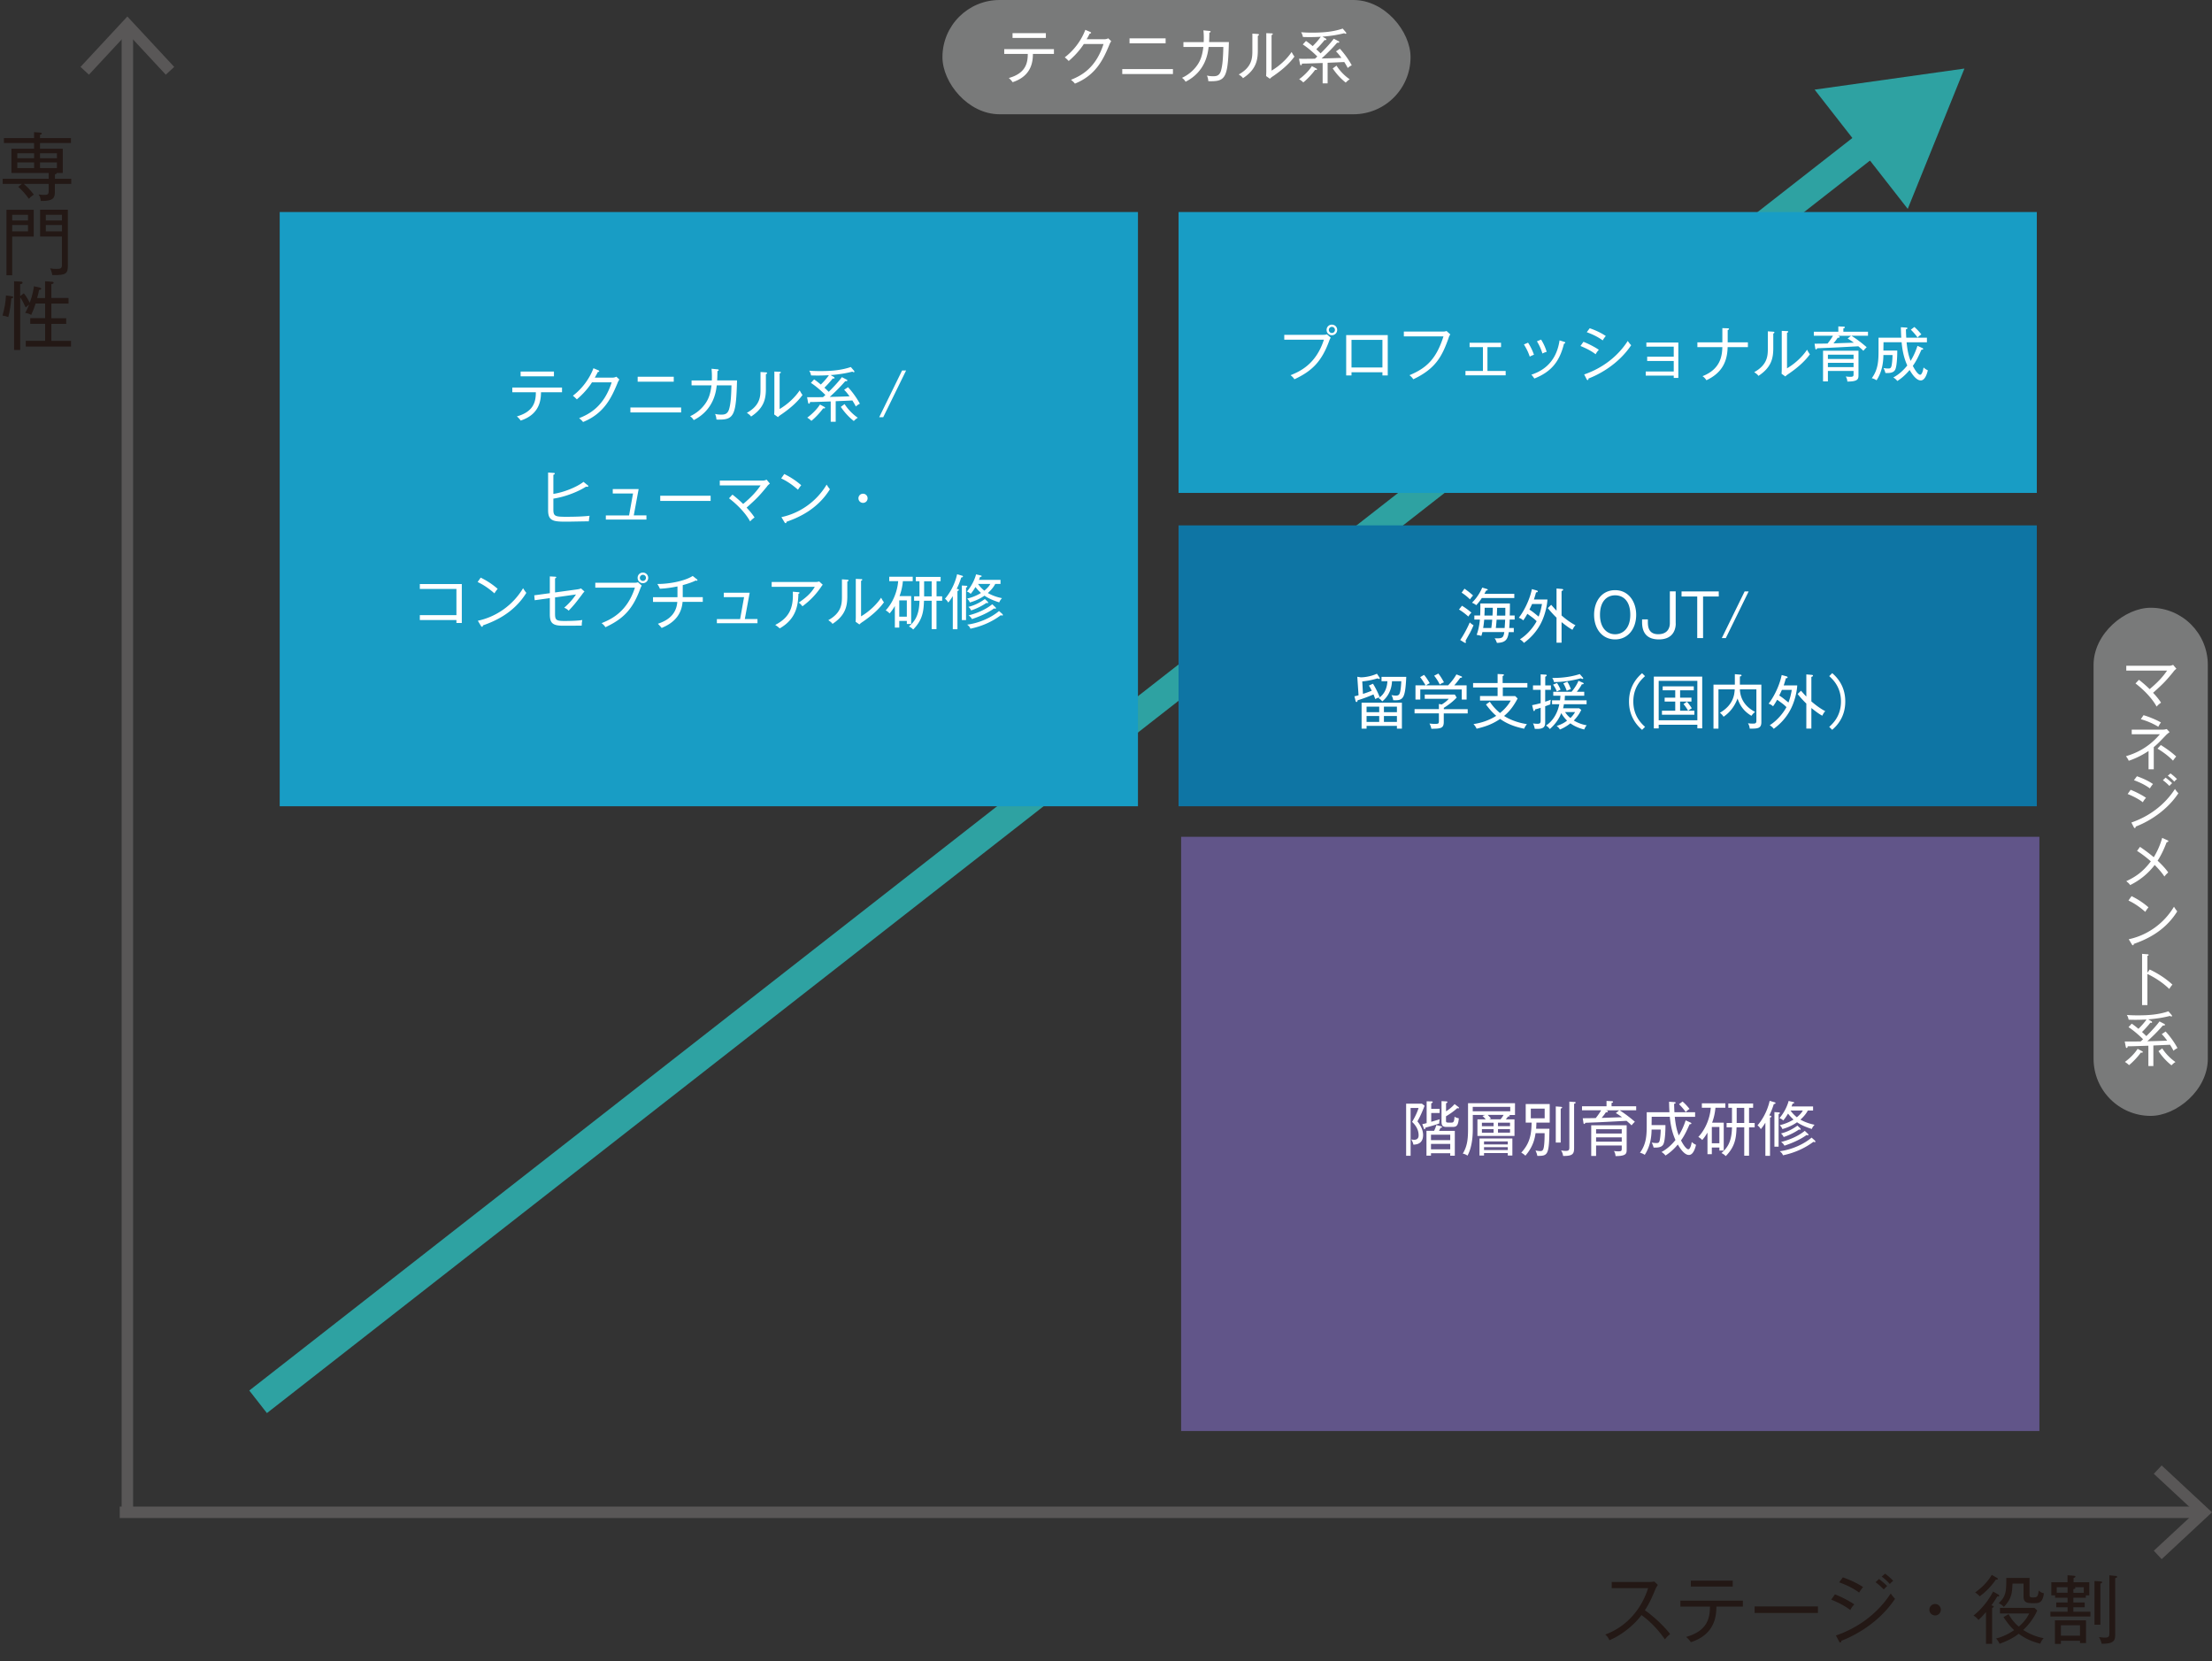 <svg xmlns="http://www.w3.org/2000/svg" viewBox="0 0 386.26 290.04"><rect x="0" y="0" width="386.26" height="290.04" fill="#333333" stroke="none"/><path fill="none" stroke="#2ea2a2" stroke-miterlimit="10" stroke-width="5" d="M45.07 244.75L328.05 23.68"/><path fill="#2ea2a2" d="M333.13 36.47l9.9-24.5-26.16 3.68 16.26 20.82z"/><rect x="164.57" width="81.74" height="19.95" rx="9.98" ry="9.98" fill="#797a7a"/><rect x="331.19" y="140.5" width="88.72" height="19.95" rx="9.98" ry="9.98" transform="rotate(90 375.555 150.475)" fill="#797a7a"/><path fill="none" stroke="#595757" stroke-miterlimit="10" stroke-width="2" d="M20.91 264.04h363.18"/><path fill="#595757" d="M377.47 272.22l-1.37-1.47 7.23-6.71-7.23-6.72 1.37-1.46 8.79 8.18-8.79 8.18z"/><path fill="none" stroke="#595757" stroke-miterlimit="10" stroke-width="2" d="M22.24 264.48V5.05"/><path fill="#595757" d="M30.42 11.68l-1.47 1.36-6.71-7.22-6.71 7.22-1.47-1.36 8.18-8.8 8.18 8.8z"/><path d="M290.72 286.22c-1.12-1.62-2.48-3.07-4.08-4.23-1.04 1.39-3.03 3.29-5.6 4.39-.22-.46-.38-.69-.73-1 1.2-.43 5.58-2.21 7.49-8.1h-6.36v-1.07h6.54c.21 0 .68-.03.88-.09l.64.6c-.27.36-.45.79-.48.86-.51 1.24-1.05 2.46-1.79 3.56 1.24.87 3.05 2.43 4.41 4.15-.46.4-.52.46-.91.92zm9-5.71c-.03 1.4-.1 4.8-4.46 6.21-.21-.31-.4-.55-.83-.92 3.68-1.03 4.16-3.24 4.16-5.29h-5.16v-1.04h10.91v1.04h-4.62zm-4.47-3.5v-1.04h7.32v1.04h-7.32zm11.14 4.61v-1.14h11.06v1.14h-11.06zm16.71-.52c-1.33-1.01-2.94-1.65-3.33-1.81l.65-.92c.91.34 2.48 1.12 3.38 1.75-.39.39-.62.82-.7.98zm-1.56 5.36c-.01.12-.04.31-.19.31-.1 0-.16-.08-.21-.18l-.55-1.04c3.91-1.34 7.32-3.87 9.57-7.34.35.49.38.55.75.94-3.21 4.8-8.15 6.86-9.37 7.32zm3.11-8.4c-1.24-.91-2.51-1.43-3.5-1.79l.65-.87c1.08.38 2.31.9 3.54 1.7-.25.26-.52.65-.69.96zm4.29-.55c-.14-.14-.74-.77-1.43-1.26l.6-.56c.33.25.96.75 1.43 1.22a8.3 8.3 0 00-.6.6zm1.07-.94c-.18-.2-.71-.79-1.42-1.3l.58-.51c.44.3 1.08.87 1.43 1.25-.23.14-.48.42-.6.56zm7.9 5.48c-.56 0-1-.44-1-1s.46-1 1-1 1 .44 1 1-.44 1-1 1zm11.05-3.64c.08.05.14.12.14.2 0 .13-.1.16-.35.13-.17.31-.36.65-1.01 1.55.26.08.4.12.4.22 0 .12-.08.14-.27.22v6.28h-1.08v-5.54c-.57.64-.87.98-1.31 1.37-.14-.18-.39-.49-.87-.77.66-.52 2.24-1.89 3.42-4.19l.94.53zm-.26-2.94c.07.04.16.12.16.2 0 .13-.08.13-.35.13-.68.99-1.6 2.03-2.81 2.91-.38-.4-.62-.56-.81-.66 1.3-.96 2.13-1.81 2.92-3.08l.88.51zm2.04 6.36c.55.95 1.07 1.57 1.78 2.17 1.12-.95 1.56-1.78 1.82-2.3h-5.1v-.98h6.02l.48.47c-.6 1.36-1.55 2.57-2.44 3.39.4.26 1.75 1.13 3.56 1.43-.38.44-.49.71-.58.97-1.6-.38-2.85-1.04-3.77-1.73-.47.36-1.53 1.12-3.35 1.74-.22-.51-.49-.79-.62-.92 1.55-.35 2.9-1.26 3.17-1.46-.51-.46-1.01-1.01-1.86-2.27l.9-.52zm2.6-5.34h-1.92c-.06 1.55-.1 2.61-1.51 4.07a2.57 2.57 0 00-.9-.65c1.25-1.17 1.34-1.94 1.33-4.41h4.06v3.03c0 .16 0 .38.57.38.77 0 .9-.13 1.03-1.22.13.12.42.4.91.49-.25 1.73-.86 1.73-1.82 1.73-1.09 0-1.74-.05-1.74-1.2v-2.22zm4.7 5.75v-.84h3v-.78h-1.98v-.83h1.98v-.83h-2.18v-.42h-.66v-2.29h2.83v-1.22l1.05.08c.22.01.33.07.33.17 0 .05-.03.09-.09.13-.05.03-.16.08-.23.1v.74h2.74v2.29h-.6v.42h-2.18v.83h1.98v.83h-1.98v.78h2.98v.84h-6.98zm5.17 4.63v-.4h-3.33v.55h-1.05v-4.11h5.43v3.96h-1.05zm-2.17-9.75h-1.89v.97h1.89v-.97zm2.17 6.64h-3.33v1.82h3.33v-1.82zm.65-6.64h-1.57c.05.03.12.06.12.14 0 .12-.17.16-.36.2v.64h1.82v-.97zm2.91-.65v7.2h-1.03v-7.63l1.03.07c.2.01.3.05.3.16s-.05.13-.3.21zm2.59-.92v9.63c0 .96-.1 1.34-.73 1.61-.4.18-1.31.21-1.64.2-.08-.35-.22-.78-.47-1.17.31.05.75.1 1.08.1.74 0 .74-.32.74-.9v-9.98l1.03.1c.13.01.33.04.33.17 0 .12-.08.14-.34.23z" fill="#231815"/><path d="M180.37 9.4c-.02 1.12-.08 3.82-3.55 4.95-.17-.25-.32-.43-.66-.73 2.93-.82 3.31-2.58 3.31-4.21h-4.11v-.83h8.68v.83h-3.67zm-3.56-2.78v-.83h5.82v.83h-5.82zm16.91 1.19c-.98 2.32-2.22 5.27-6.02 6.79-.12-.17-.24-.3-.68-.67 1.8-.72 4.33-2.04 5.68-6.25h-3.44c-.98 1.53-2.19 2.58-2.64 2.97-.19-.2-.46-.46-.69-.64 1.62-1.23 2.9-2.97 3.59-4.8l.87.37s.14.06.14.14c0 .11-.18.15-.25.15-.26.52-.38.73-.53.98h3.09c.32 0 .52-.08.68-.16l.52.49c-.2.32-.26.47-.33.63zm2.25 5.12v-.87h8.85v.87h-8.85zm1.27-5.37V6.7h6.3v.86h-6.3zm14.3 6.63c-.2 0-.32-.01-.54-.02-.04-.41-.09-.61-.24-.98.25.06.55.12 1.04.12s1.13 0 1.41-.97c.25-.86.36-1.99.41-4.14h-2.57c-.12 1.06-.51 4.29-4.02 6.07-.19-.3-.33-.46-.63-.68a6.642 6.642 0 002.66-2.21c.61-.87.9-1.79 1.07-3.18h-3.48v-.85h3.54c.04-.98 0-1.6-.05-2.05l1.04.1c.15.02.22.04.22.13 0 .05-.05.13-.22.18-.01.93-.03 1.32-.05 1.63h3.46c-.15 5.92-.5 6.84-3.05 6.84zm8.1-7.92v2.54c0 1.71-.3 3.34-2.59 4.84-.13-.19-.25-.32-.74-.65 2.28-1.27 2.38-2.8 2.38-4.1V5.87l.91.06c.1.01.24.02.24.13 0 .09-.1.16-.21.2zm2.69 7.01c-.37.26-.41.29-.58.47l-.66-.47c.01-.21.03-.52.03-.81V5.79l.92.04c.11 0 .21.01.21.11s-.09.13-.21.19v6.2c1.34-.79 2.64-1.96 3.5-3.25.25.44.32.59.5.79-.78 1.1-1.97 2.22-3.7 3.41zm13.03-1.37c-.09-.19-.25-.5-.62-1.08-1.26.06-1.43.07-2.91.13v3.59h-.87V11c-2.69.09-2.83.1-3.61.1-.02.15-.05.29-.19.29-.11 0-.13-.13-.16-.26l-.17-.87c.68.01 1.33.01 2.78-.01.12-.1.26-.23.42-.38-.34-.35-1.47-1.43-2.54-2.11l.56-.61c.2.13.53.36 1.17.9.34-.32 1-1.02 1.41-1.63-.63.04-1.28.06-1.92.06-.54 0-.81-.01-1.19-.02-.11-.51-.25-.71-.32-.83.38.03.96.07 1.92.07 1.81 0 3.63-.12 5.34-.71l.56.65s.07.1.07.16-.04.1-.12.1c-.04 0-.18-.06-.25-.1-1.01.26-2.24.48-3.79.6l.56.32c.07.04.12.1.12.18 0 .08-.08.11-.12.11-.05 0-.11-.01-.18-.03-.37.49-1.09 1.27-1.46 1.62.4.37.6.57.75.72.63-.6 1.84-1.9 2.3-2.56l.83.43c.08.04.13.09.13.15 0 .15-.25.12-.37.12-.5.57-1.24 1.41-2.71 2.75 1.41-.03 1.49-.03 3.46-.1-.39-.54-.68-.88-.95-1.14l.68-.46c.75.81 1.52 1.87 2.07 2.89-.39.2-.57.35-.7.48zm-5.53.31c-.05 0-.13-.01-.19-.02-.46.67-1.42 1.69-2.06 2.19-.17-.18-.45-.4-.72-.56.77-.56 1.68-1.43 2.22-2.29l.75.4c.05.03.15.08.15.17 0 .05-.05.1-.15.1zm5.16 2.2c-.88-.71-1.59-1.47-2.27-2.47l.66-.49a8.59 8.59 0 002.31 2.39c-.31.18-.42.3-.7.57z" fill="#fff"/><path d="M9.58 32.1v1.35c0 .99-.12 1.69-2.46 1.64-.04-.53-.17-.83-.38-1.14.34.04.6.08.94.08.77 0 .82-.18.82-.74v-1.18H4.16c.91.77 1.48 1.52 1.74 1.87-.47.31-.64.48-.86.73-.55-.79-1.2-1.51-1.85-2.09l.62-.51H.47v-.9H8.5V30.2H2v-4.23h3.95v-1H.68v-.86h5.27v-1.04l1.04.08c.16.01.31.04.31.17 0 .1-.13.17-.31.22v.57h5.4v.86h-5.4v1h3.97v4.23H9.91c0 .18-.19.22-.32.23v.78h2.85v.9H9.59zm-3.63-5.34H3.02v.87h2.94v-.87zm0 1.6H3.02v.99h2.94v-.99zm3.99-1.6H6.99v.87h2.95v-.87zm0 1.6H6.99v.99h2.95v-.99zm-4.05 8.27v4.67H2.13v6.76h-1V36.63h4.76zm-1 1.86v-.99H2.13v.99h2.76zm-2.76.79v1.12h2.76v-1.12H2.13zm9.72-2.65v9.79c0 1.31-.3 1.68-2.72 1.6-.03-.18-.12-.7-.38-1.17.4.09.75.1 1.05.1.71 0 1.01-.06 1.01-.6v-5.06H7v-4.67h4.84zm-1.03 1.86v-.99H8v.99h2.82zM8 39.28v1.12h2.82v-1.12H8zM1.98 52.1c-.05.83-.3 2.46-.53 3.26-.31-.13-.55-.18-1.01-.26.36-1.29.55-2.35.6-3.52l.96.14c.16.03.31.05.31.18 0 .14-.23.18-.33.2zm2.52 8.39v-.99h3.38v-2.96h-2.6v-.99h2.6V53H6.22c-.27.83-.39 1.14-.77 1.98-.34-.2-.69-.31-1.05-.35.34-.58.65-1.38.69-1.46l-.6.51c-.51-1.09-.72-1.43-.96-1.78v9.2H2.46V49.11l1.17.05c.13 0 .31.03.31.21s-.27.23-.42.25v2.08l.64-.49c.43.49.91 1.38 1.04 1.64.52-1.38.69-2.6.73-2.87l1.01.23c.14.04.26.09.26.21s-.12.17-.38.2c-.1.58-.17.82-.34 1.42h1.39v-2.93l1.25.08c.14.01.25.09.25.18 0 .19-.33.23-.4.23v2.43h3v.98h-3v2.55h2.59v.99H8.97v2.96h3.43v.99H4.5z" fill="#231815"/><path fill="#189dc5" d="M48.84 37.02h149.87v103.75H48.84zm156.96 0h149.87v49.04H205.8z"/><path fill="#0e75a4" d="M205.8 91.73h149.87v49.04H205.8z"/><path d="M94.47 68.48c-.02 1.12-.08 3.82-3.55 4.95-.17-.25-.32-.43-.66-.73 2.93-.82 3.31-2.58 3.31-4.21h-4.11v-.83h8.68v.83h-3.67zm-3.56-2.78v-.83h5.82v.83h-5.82zm16.92 1.19c-.98 2.32-2.22 5.27-6.02 6.79-.12-.17-.24-.3-.68-.67 1.8-.72 4.33-2.04 5.68-6.25h-3.44c-.98 1.53-2.19 2.58-2.64 2.97-.19-.2-.46-.46-.69-.64 1.62-1.23 2.9-2.97 3.59-4.8l.87.37s.14.06.14.14c0 .11-.18.15-.25.15-.26.52-.38.73-.53.98h3.09c.32 0 .52-.08.68-.16l.52.49c-.2.32-.26.47-.33.63zm2.25 5.12v-.87h8.86v.87h-8.86zm1.27-5.37v-.86h6.3v.86h-6.3zm14.3 6.63c-.2 0-.32-.01-.54-.02-.04-.41-.09-.61-.24-.98.25.06.55.12 1.04.12s1.13 0 1.41-.97c.25-.86.36-1.99.41-4.14h-2.57c-.12 1.06-.51 4.29-4.02 6.07-.19-.3-.33-.46-.63-.68a6.642 6.642 0 002.66-2.21c.61-.87.9-1.79 1.07-3.18h-3.48v-.85h3.54c.04-.98-.01-1.6-.05-2.05l1.03.1c.15.02.22.04.22.13 0 .05-.05.13-.22.18-.01.93-.03 1.32-.05 1.63h3.47c-.15 5.92-.5 6.84-3.05 6.84zm8.09-7.92v2.54c0 1.71-.3 3.34-2.59 4.84-.13-.19-.25-.32-.73-.65 2.28-1.27 2.38-2.8 2.38-4.1v-3.03l.91.06c.1.01.24.02.24.13 0 .09-.1.16-.21.2zm2.69 7.01c-.37.26-.41.29-.58.47l-.66-.47c.01-.21.03-.52.03-.81v-6.68l.92.04c.11 0 .21.01.21.11s-.09.13-.21.19v6.2c1.34-.79 2.64-1.96 3.5-3.25.25.44.32.59.5.79-.78 1.1-1.97 2.22-3.7 3.41zM149.46 71c-.09-.19-.25-.5-.62-1.08-1.26.06-1.43.07-2.91.13v3.59h-.87v-3.55c-2.69.09-2.83.1-3.61.1-.02.15-.05.29-.19.29-.11 0-.13-.13-.16-.26l-.17-.87c.68.01 1.33.01 2.78-.01.12-.1.26-.23.42-.38-.34-.35-1.47-1.43-2.53-2.11l.56-.61c.2.13.53.36 1.17.9.34-.32 1-1.02 1.41-1.63-.63.04-1.28.06-1.92.06-.54 0-.81-.01-1.19-.02-.11-.51-.25-.71-.32-.83.38.03.96.07 1.92.07 1.81 0 3.63-.12 5.34-.71l.56.65s.07.1.07.16-.04.1-.12.1c-.04 0-.18-.06-.25-.1-1.01.26-2.23.48-3.79.6l.56.32c.07.04.12.1.12.18 0 .08-.08.11-.12.11-.05 0-.11-.01-.18-.03-.37.49-1.09 1.27-1.46 1.62.4.37.6.57.75.72.63-.6 1.84-1.9 2.3-2.56l.83.43c.08.04.13.09.13.15 0 .15-.25.12-.37.12-.5.57-1.24 1.41-2.71 2.75 1.41-.03 1.49-.03 3.46-.1-.39-.54-.68-.88-.95-1.14l.68-.46c.75.81 1.52 1.87 2.07 2.89-.39.2-.57.35-.7.48zm-5.53.31c-.05 0-.13-.01-.19-.02-.46.67-1.42 1.69-2.06 2.19-.17-.18-.44-.4-.72-.56.77-.56 1.68-1.43 2.22-2.29l.75.4c.05.03.15.08.15.17 0 .05-.05.1-.15.1zm5.16 2.2c-.88-.71-1.59-1.47-2.27-2.47l.66-.49a8.59 8.59 0 002.31 2.39c-.31.18-.42.3-.7.57zm9.13-8.82l-3.99 8.15h-.7l3.99-8.15h.7zm-55.4 26.33c-.61 0-3.29.06-3.83.06-2.27 0-3.28-.05-3.28-1.98v-6.6l.97.07c.09.01.2.01.2.12 0 .1-.12.16-.25.21v3.33c1.85-.26 4.2-1.25 5.26-2.1l.77.62c.05.04.08.08.08.12 0 .12-.18.12-.25.12-.05 0-.09-.01-.17-.02-1.01.68-3.34 1.74-5.69 2.09v1.85c0 1.19.23 1.32 2.23 1.32 1.22 0 2.89-.03 4.09-.18-.05.28-.07.46-.13.94zm2.97-.3v-.73h4.06l.69-3.83H107v-.77h4.52l-.85 4.59h2.21v.73h-7.1zm9.5-3.26v-.91h8.8v.91h-8.8zm18.66-2.54c-1.26 1.54-1.74 2.07-3.58 3.71.51.54.99 1.1 1.39 1.72-.5.36-.63.53-.77.69-1.18-2.14-3.37-3.8-3.69-4.04l.6-.64c.65.49 1.44 1.2 1.87 1.63 1.49-1.25 2.34-2.2 3.05-3.24h-7.13v-.84h7.55c.2 0 .44-.08.63-.16l.57.68c-.31.25-.4.36-.5.48zm5.4.59c-1.45-1.28-2.52-1.78-2.94-1.98l.54-.77c.78.39 1.83.97 2.96 1.96-.3.36-.48.64-.56.79zm-2.02 5.59c-.01.18-.03.24-.15.24-.07 0-.13-.07-.17-.12l-.56-.93c3.3-.71 6.16-2.77 7.9-5.68.21.34.35.55.57.81-2.32 3.75-5.92 5.09-7.6 5.69zm13.37-3.3c-.44 0-.8-.35-.8-.8s.36-.8.8-.8.8.35.8.8-.35.8-.8.8zm-77.39 20.46v-.86h6.39v-4.57h-6.39v-.86h7.33v6.8h-.94v-.51h-6.39zm13.03-4.66c-1.45-1.28-2.52-1.78-2.94-1.98l.54-.77c.78.39 1.83.97 2.96 1.96-.3.36-.48.64-.56.79zm-2.02 5.59c-.01.18-.03.24-.15.24-.07 0-.13-.07-.17-.12l-.56-.93c3.3-.71 6.16-2.77 7.9-5.68.21.34.35.55.57.81-2.32 3.75-5.92 5.09-7.6 5.69zm17.3-5.37c-1.11 1.46-1.33 1.76-2.32 2.8-.15-.14-.3-.3-.78-.52.77-.65 1.5-1.46 2.06-2.31l-3.66.52v2.72c0 1.19.11 1.39 1.67 1.39.81 0 2.32-.03 3.09-.17-.07.37-.09.54-.1.98-.77.01-1.99.02-3.26.02-1.93 0-2.31-.55-2.31-2.05v-2.77l-2.64.37-.08-.86 2.72-.37v-2.93l.91.05c.11.01.21.01.21.11s-.13.16-.21.18v2.46l3.78-.52c.47-.06.63-.13.75-.19l.61.55c-.2.21-.23.24-.43.52zm10.16-.97c-1.32 3.57-2.97 5.22-6.06 6.66-.23-.38-.58-.64-.67-.71 1.48-.61 4.41-1.81 5.82-6.2h-6.92v-.85h6.74c.43 0 .56-.04.71-.09l.66.58c-.16.28-.18.33-.28.61zm.48-1.03c-.51 0-.92-.41-.92-.93s.41-.92.92-.92.93.4.93.92-.41.93-.93.93zm0-1.46c-.27 0-.53.23-.53.53s.25.54.53.54c.3 0 .54-.24.54-.54s-.24-.53-.54-.53zm6.93 4.73c-.24 2.96-2.46 4.04-3.65 4.55-.16-.21-.44-.51-.66-.73 1.03-.37 3.19-1.16 3.39-3.82h-4.24v-.82h4.27v-1.88c-1.57.32-2.64.38-3.07.4-.09-.22-.26-.56-.45-.83 2.23.01 4.89-.56 6.18-1.4l.77.61s.06.06.06.11c0 .07-.05.12-.13.12-.06 0-.11-.02-.17-.05-.47.24-1.13.5-2.27.81v2.1h3.5v.82h-3.53zm5.99 3.73v-.73h4.06l.69-3.83h-3.54v-.77h4.52l-.85 4.59h2.21v.73h-7.1zm18.14-6.26c-1.17 1.71-2.4 2.7-3.2 3.3-.12-.17-.34-.43-.64-.65 1.73-1.17 2.33-1.97 2.8-2.75h-7.53v-.85h7.73c.18 0 .4-.03.57-.09l.62.57c-.13.16-.16.19-.35.48zm-3.9 1.13c-.06 1.62-.19 4.28-3.26 6.02-.34-.29-.4-.34-.79-.6 2.33-1.21 3.22-2.81 3.07-5.8l.97.08c.1.01.21.05.21.11 0 .1-.11.14-.21.19zm8.54-2.14v2.54c0 1.71-.3 3.34-2.59 4.84-.13-.19-.25-.32-.73-.65 2.28-1.27 2.38-2.8 2.38-4.1v-3.03l.91.06c.1.01.24.02.24.13 0 .09-.1.16-.21.2zm2.69 7.01c-.37.26-.41.29-.58.47l-.66-.47c.01-.21.03-.52.03-.81v-6.68l.92.04c.11 0 .21.01.21.11s-.09.13-.21.19v6.2c1.34-.79 2.64-1.96 3.5-3.25.25.44.32.59.5.79-.78 1.1-1.97 2.22-3.7 3.41zm7.01-7.08a9.87 9.87 0 01-.58 2.59h2.03v4.88h-.76v-.54h-1.32v1.16h-.77v-3.76c-.22.36-.54.88-.92 1.29-.23-.24-.43-.4-.68-.53 1.28-1.36 2.04-3.33 2.18-5.1h-1.56v-.77h4.1v.77h-1.72zm.69 3.35h-1.32v2.84h1.32v-2.84zm5.18.06v4.95h-.84v-4.95h-1.34c-.07 1.62-.15 3.28-1.89 5.02-.26-.26-.42-.38-.74-.53 1-.88 1.79-1.9 1.84-4.49h-.94v-.77h.94v-2.64h-.64v-.75h4.33v.75h-.71v2.64h.98v.77h-.98zm-.84-3.4h-1.32v2.64h1.32v-2.64zm5.17-.69c-.21.67-.43 1.28-.8 2.01l.2.04c.06.01.17.05.17.16 0 .07-.02.09-.24.19v6.66h-.81v-5.78c-.4.65-.65.95-.8 1.13-.07-.14-.2-.38-.57-.67.63-.71 1.66-2.21 2.12-4.28l.82.24c.18.05.2.09.2.16 0 .12-.15.14-.29.17zm.83 1.79v5.68h-.73v-6.04l.7.04c.14.01.25.02.25.13s-.16.17-.22.19zm5.81 2.59c-1.06-.34-1.87-.69-2.59-1.18-1.06.75-2.17 1.08-2.56 1.19-.11-.28-.2-.4-.46-.68.35-.08 1.33-.32 2.41-.98-.3-.27-.65-.62-.96-1.04-.41.69-.69 1.02-.84 1.2-.19-.19-.34-.29-.66-.41.96-1.1 1.46-2.4 1.6-3l.81.19c.1.02.17.06.17.12 0 .12-.18.14-.29.15-.06.19-.09.28-.18.5h3.76v.71h-.92c-.13.27-.48.87-1.29 1.59.39.23 1.26.66 2.47.9-.09.09-.39.43-.48.74zm.49 2.29c-.09 0-.17-.03-.22-.06-1.31.99-3.1 1.9-5.32 2.36-.1-.29-.22-.44-.56-.71 2.13-.27 4.28-1.27 5.56-2.38l.55.49c.06.05.12.14.12.21s-.05.1-.13.1zm-2.56-2.16c-.07 0-.11-.03-.17-.05-.3.21-1.31.87-2.68 1.32-.16-.31-.28-.46-.48-.62 1.46-.36 2.44-1.06 2.88-1.37l.49.46s.08.1.08.17-.05.09-.12.09zm1.35.97s-.17-.04-.2-.05c-1.26.93-2.97 1.56-3.85 1.86-.22-.33-.26-.39-.59-.65 1.17-.28 2.87-.91 4.13-1.94l.54.51c.08.07.1.12.1.18 0 .07-.05.1-.13.1zm-3-4.33c.28.42.73.88 1.11 1.18.68-.58.9-.91 1.04-1.18h-2.15z" fill="#fff"/><path fill="#615589" d="M206.25 146.1h149.87v103.75H206.25z"/><path d="M247.51 195.78c.39.48.99 1.37.99 2.39 0 .87-.36 1.66-1.7 1.68-.05-.39-.29-.78-.37-.91.13.02.32.06.51.06.78 0 .78-.6.78-.8 0-.9-.47-1.71-1.14-2.32.53-.88.95-1.8 1.13-2.43h-1.39v8.34h-.78v-9.09h2.76l.46.36c-.23.61-.71 1.81-1.25 2.72zm3.79.38c-.78.28-1.35.44-2.41.73 0 .1 0 .26-.14.26-.07 0-.1-.08-.11-.11l-.28-.77c.22-.04.35-.07.76-.18v-3.81l.84.02c.07 0 .22 0 .22.11 0 .12-.17.19-.26.23v.96h1.47v.72h-1.47v1.54c.76-.22 1.08-.32 1.49-.44-.08.24-.09.56-.09.72zm1.94 5.61v-.42h-3.36v.42h-.79v-4.33h1.33c.27-.56.33-.8.39-1.01l.72.18c.17.04.28.09.28.19 0 .07-.05.09-.27.12-.1.21-.17.35-.26.53h2.76v4.33h-.82zm0-3.65h-3.36v.94h3.36v-.94zm0 1.6h-3.36v.95h3.36v-.95zm1.42-6.21c-.06 0-.13-.02-.2-.03-.6.57-1.57 1.2-1.96 1.42v.68c0 .35.01.42.5.42h.41c.31 0 .53 0 .58-1.03.18.11.35.21.75.28-.12 1.51-.54 1.51-1.25 1.51h-.89c-.73 0-.88-.29-.88-.97v-3.54l.85.05c.1.01.18.04.18.11 0 .1-.09.16-.24.22v1.4c.16-.09.92-.59 1.49-1.26l.64.48c.06.04.13.1.13.18s-.05.09-.11.09zm8.78 1.16c.16.04.2.09.2.15 0 .11-.24.12-.32.12-.08.13-.13.21-.37.5h1.51v2.89h-6.47v-2.89h1.45c-.21-.24-.28-.33-.57-.6l.5-.18h-2.19v2.39c0 .68 0 3.07-.93 4.72-.23-.17-.44-.27-.82-.36.89-1.42.92-2.91.92-4.52v-4.28h8.2v2.06h-1.11zm.28-1.42h-6.55v.78h6.55v-.78zm-.43 8.5v-.43h-4.15v.43h-.79v-2.98h5.74v2.98h-.81zm-2.48-5.73h-2.04v.61h2.04v-.61zm0 1.13h-2.04v.61h2.04v-.61zm2.48 2.14h-4.15v.52h4.15v-.52zm0 1h-4.15v.5h4.15v-.5zm-3.5-5.63c.14.14.33.34.57.64l-.34.13h2.01c.09-.11.32-.4.53-.78h-2.76zm3.89 1.35h-2.1v.61h2.1v-.61zm0 1.13h-2.1v.61h2.1v-.61zm6.88-.07c-.04 4.61-.28 4.76-2.11 4.74-.03-.15-.08-.43-.32-.94.27.06.59.1.86.1.37 0 .5-.2.59-.67.13-.72.14-1.86.14-2.45h-1.58c-.13.85-.38 2.32-1.78 3.93-.22-.24-.5-.41-.72-.53 1.49-1.63 1.77-3.11 1.81-5.25h-1.03v-3.24h4.19V196h-2.32c-.01.53-.04.84-.05 1.07h2.33zm-3.25-3.51v1.69h2.42v-1.69h-2.42zm5.22-.32c.12.01.25.03.25.13 0 .09-.12.15-.25.19v5.92h-.86v-6.3l.86.06zm2.35-.85c.1.01.27.02.27.13 0 .08-.12.14-.28.2v7.7c0 .99-.18 1.44-1.92 1.4-.03-.19-.07-.51-.36-.97.26.05.5.09.82.09.63 0 .63-.24.63-.75v-7.85l.85.06zm7.95 1.47c.77.48 1.69 1.16 2.65 1.99-.27.27-.33.33-.58.63-.22-.23-.53-.5-.87-.79-3.75.2-4.16.22-5.02.26-.35.01-1.88.07-2.19.09-.05.17-.12.2-.18.2-.1 0-.13-.14-.14-.21l-.12-.79c1.46-.01 1.61-.02 2.27-.03.24-.29.69-.9.94-1.36h-3.34v-.7h4.28v-.93l.9.04c.09 0 .24.02.24.13 0 .12-.12.14-.26.18v.58h4.3v.7h-2.88zm-.72 7.99c-.04-.37-.09-.55-.28-.89.27.04.52.06.77.06.59 0 .59-.11.59-.59V200h-4.48v1.82h-.85v-5.35h6.19v4.16c0 .75 0 1.21-1.93 1.22zm1.08-4.69h-4.48v.75h4.48v-.75zm0 1.42h-4.48v.75h4.48v-.75zm-1.04-4.24l.59-.48h-2.31l.16.04c.06.02.17.05.17.16 0 .14-.12.14-.35.15-.26.41-.61.83-.73.97.63-.02 2.05-.07 3.56-.12-.33-.24-.72-.52-1.08-.72zm12.76 7.31c-.84 0-1.64-1.33-1.93-1.82-.89 1.06-1.62 1.58-2.15 1.92-.08-.1-.3-.39-.7-.61.79-.43 1.62-1.07 2.44-2.1-.76-1.66-.92-3.34-.99-4.06h-3.16c0 .17-.02 1.32-.02 1.46h2.42c.01.58-.03 2.59-.34 3.29-.28.63-1.04.65-1.73.63-.05-.26-.21-.65-.33-.87.27.05.54.08.8.08.32 0 .47-.03.58-.39.09-.29.19-1.28.19-1.96h-1.59c-.01.93-.12 2.79-1.2 4.41-.13-.09-.37-.25-.83-.37 1.18-1.6 1.18-3.23 1.18-5.14v-1.93h3.97c-.05-.78-.06-1.41-.07-1.83l.9.06c.07 0 .25.01.25.12s-.15.16-.27.19c.01.31.02.74.06 1.46H296v.8h-3.55c.16 1.54.34 2.29.7 3.25.34-.55.79-1.37 1.2-2.63l.84.38c.07.03.16.08.16.17 0 .09-.13.13-.31.13-.57 1.3-.93 2.02-1.5 2.82.67 1.31 1.12 1.55 1.27 1.55.34 0 .54-.83.6-1.27.26.22.45.36.75.49-.09.38-.43 1.77-1.23 1.77zm-.54-7.48c-.35-.52-.89-1.1-1.18-1.38l.62-.47c.39.34.86.83 1.22 1.3-.17.09-.43.29-.66.54zm5.18-.75a9.87 9.87 0 01-.58 2.59H301v4.88h-.76v-.54h-1.32v1.16h-.76v-3.76c-.22.36-.54.88-.92 1.29-.23-.24-.43-.4-.68-.53 1.28-1.36 2.04-3.33 2.18-5.1h-1.56v-.77h4.1v.77h-1.72zm.69 3.35h-1.32v2.84h1.32v-2.84zm5.18.06v4.95h-.84v-4.95h-1.34c-.07 1.62-.15 3.28-1.89 5.02-.26-.26-.42-.38-.75-.53 1-.88 1.79-1.9 1.84-4.49h-.94v-.77h.94v-2.64h-.64v-.75h4.33v.75h-.71v2.64h.98v.77h-.98zm-.84-3.4h-1.32v2.64h1.32v-2.64zm5.17-.69c-.21.67-.43 1.28-.8 2.01l.2.04c.06.01.17.05.17.16 0 .07-.02.09-.24.19v6.66h-.81v-5.78c-.4.65-.65.95-.8 1.13-.07-.14-.2-.38-.57-.67.63-.71 1.66-2.21 2.12-4.28l.82.24c.18.05.2.09.2.16 0 .12-.14.14-.29.17zm.83 1.79v5.68h-.73v-6.04l.7.04c.14.01.25.02.25.13s-.16.17-.22.19zm5.81 2.59c-1.06-.34-1.87-.69-2.59-1.18-1.06.75-2.17 1.08-2.56 1.19-.11-.28-.2-.4-.46-.68.35-.08 1.33-.32 2.41-.98-.3-.27-.65-.62-.96-1.04-.41.69-.69 1.02-.84 1.2-.19-.19-.34-.29-.66-.41.96-1.1 1.46-2.4 1.6-3l.81.19c.1.02.17.06.17.12 0 .12-.18.14-.29.15-.06.19-.09.28-.18.5h3.76v.71h-.92c-.13.27-.48.87-1.29 1.59.39.23 1.26.66 2.47.9-.09.09-.39.43-.48.74zm.49 2.29c-.09 0-.17-.03-.22-.06-1.31.99-3.1 1.9-5.32 2.36-.1-.29-.22-.44-.56-.71 2.13-.27 4.28-1.27 5.56-2.38l.55.49c.06.05.12.14.12.21s-.05.1-.13.1zm-2.56-2.16c-.07 0-.11-.03-.17-.05-.3.21-1.31.87-2.68 1.32-.16-.31-.28-.46-.48-.62 1.46-.36 2.44-1.06 2.88-1.37l.49.46s.08.1.08.17-.05.09-.12.09zm1.34.97s-.17-.04-.2-.05c-1.26.93-2.97 1.56-3.85 1.86-.22-.33-.26-.39-.59-.65 1.17-.28 2.87-.91 4.13-1.94l.54.51c.08.07.1.12.1.18 0 .07-.05.1-.13.1zm-3-4.33c.28.42.73.88 1.11 1.18.68-.58.9-.91 1.04-1.18h-2.15zM232.09 59.56c-1.32 3.57-2.97 5.22-6.06 6.66-.23-.38-.58-.64-.67-.71 1.48-.61 4.41-1.81 5.82-6.2h-6.92v-.85H231c.43 0 .56-.04.71-.09l.66.58c-.15.28-.18.33-.28.61zm.48-1.03c-.51 0-.92-.41-.92-.93s.41-.92.92-.92.93.4.93.92-.41.93-.93.93zm0-1.46c-.27 0-.53.23-.53.53s.25.54.53.54c.3 0 .54-.24.54-.54s-.24-.53-.54-.53zM236 65v.55h-.93v-7.04h7.26v7.04h-.93V65H236zm5.4-.84v-4.82H236v4.82h5.4zm11.57-5.18c-1.14 3.17-2.2 5.36-6.18 7.24-.21-.33-.48-.57-.67-.71 3.07-1.28 4.7-2.91 5.94-6.78h-6.92v-.84h6.73c.45 0 .56-.04.72-.1l.66.59c-.16.27-.2.34-.29.6zm2.93 6.55v-.76h3.05v-4.16h-2.33v-.77h5.49v.77h-2.37v4.16h3.18v.76h-7.02zm11.23-3.26c-.32-.91-.55-1.34-1.02-2.13l.72-.31a9.4 9.4 0 011.03 2.11c-.27.09-.49.19-.73.33zm5.98-2.28c-.77 3.11-2.19 4.92-5.18 6.1-.19-.28-.28-.4-.52-.67 1.26-.43 4.28-1.59 4.92-5.99l.8.25c.13.04.19.08.19.16 0 .1-.09.13-.21.16zm-3.77 1.74a9.03 9.03 0 00-.96-2.14l.73-.3c.43.7.73 1.34.97 2.14-.08.02-.45.12-.75.3zm9.29.12c-1.05-.81-2.34-1.31-2.65-1.44l.52-.73c.72.27 1.98.89 2.69 1.4-.31.31-.5.65-.56.78zm-1.24 4.26c-.01.1-.03.25-.17.25-.07 0-.12-.08-.17-.17l-.42-.81c3.11-1.07 5.83-3.08 7.61-5.85.2.28.37.52.6.74-2.56 3.82-6.49 5.46-7.46 5.82zm2.47-6.68c-.98-.72-2-1.14-2.78-1.43l.52-.69c.86.3 1.84.71 2.81 1.36-.2.21-.41.52-.55.77zm12.41 6.54v-.39h-4.89v-.72h4.89v-1.83h-4.64v-.75h4.64v-1.75h-4.78v-.73h5.58v6.18h-.8zm9.41-5.36c-.06 3.04-1.44 4.7-3.7 5.78-.18-.27-.4-.53-.69-.71 3.31-1.28 3.41-3.8 3.47-5.07h-4.36v-.84h4.36v-2.48l.93.03c.1 0 .23.01.23.12s-.16.17-.23.2v2.13h3.53v.84h-3.53zm7.97-2.36v2.54c0 1.71-.3 3.34-2.59 4.84-.13-.19-.25-.32-.74-.65 2.28-1.27 2.38-2.8 2.38-4.1v-3.03l.91.06c.1.01.24.02.24.13 0 .09-.1.16-.21.2zm2.69 7.01c-.37.26-.41.29-.58.47l-.66-.47c.01-.21.03-.52.03-.81v-6.68l.92.04c.11 0 .21.01.21.11s-.09.13-.21.19v6.2c1.34-.79 2.64-1.96 3.5-3.25.25.44.32.59.5.79-.78 1.1-1.97 2.22-3.7 3.41zm10.97-6.63c.77.48 1.69 1.16 2.65 1.99-.27.27-.33.33-.58.63-.22-.23-.53-.5-.87-.79-3.75.2-4.16.22-5.02.26-.35.01-1.88.07-2.19.09-.05.17-.12.2-.18.2-.1 0-.13-.14-.14-.21l-.12-.79c1.46-.01 1.61-.02 2.27-.03.24-.29.69-.9.94-1.36h-3.34v-.7h4.28v-.93l.9.04c.09 0 .24.02.24.13 0 .12-.12.14-.26.18v.58h4.3v.7h-2.88zm-.72 7.99c-.04-.37-.09-.55-.28-.89.27.04.52.06.77.06.59 0 .59-.11.59-.59v-.43h-4.48v1.82h-.85v-5.35h6.19v4.16c0 .75 0 1.21-1.93 1.22zm1.08-4.69h-4.48v.75h4.48v-.75zm0 1.42h-4.48v.75h4.48v-.75zm-1.04-4.24l.59-.48h-2.31l.16.04c.06.02.17.05.17.16 0 .14-.12.14-.35.15-.26.41-.61.83-.73.97.63-.02 2.05-.07 3.56-.12-.33-.24-.72-.52-1.08-.72zm12.76 7.31c-.84 0-1.64-1.33-1.93-1.82-.89 1.06-1.62 1.58-2.15 1.92-.08-.1-.3-.39-.7-.61.79-.43 1.62-1.07 2.44-2.1-.76-1.66-.92-3.34-.99-4.06h-3.16c0 .17-.02 1.32-.02 1.46h2.42c.01.58-.03 2.59-.34 3.29-.28.63-1.04.65-1.73.63-.05-.26-.21-.65-.33-.87.27.05.54.08.8.08.32 0 .47-.03.58-.39.09-.29.19-1.28.19-1.96h-1.59c-.01.93-.12 2.79-1.2 4.41-.13-.09-.37-.25-.83-.37 1.18-1.6 1.18-3.23 1.18-5.14v-1.93H332c-.05-.78-.06-1.41-.07-1.83l.9.06c.07 0 .25.01.25.12s-.15.16-.27.19c.01.31.02.74.06 1.46h3.61v.8h-3.55c.16 1.54.34 2.29.7 3.25.34-.55.79-1.37 1.2-2.63l.84.38c.07.03.16.08.16.17 0 .09-.13.13-.31.13-.57 1.3-.93 2.02-1.5 2.82.67 1.31 1.12 1.55 1.27 1.55.34 0 .54-.83.6-1.27.26.22.45.36.75.49-.09.38-.43 1.77-1.23 1.77zm-.54-7.48c-.35-.52-.89-1.1-1.18-1.38l.62-.47c.39.34.86.83 1.22 1.3-.17.09-.43.29-.66.54zm-78.45 48.7c-.69-.6-1.13-.92-1.63-1.22l.52-.66c.5.3 1.09.71 1.65 1.21-.2.19-.33.35-.53.67zm.22 2.96c-.11.22-.64 1.13-.72 1.32.05.07.09.16.09.2 0 .07-.06.13-.11.13s-.12-.03-.19-.07l-.71-.44c.24-.33 1.03-1.56 1.67-3.07.2.2.41.35.66.5-.17.4-.33.75-.68 1.44zm.07-5.95c-.35-.35-.88-.81-1.46-1.17l.5-.7c.68.49.87.63 1.5 1.19-.24.26-.36.41-.54.68zm2.07-.24c-.34.53-.71.96-.97 1.25-.32-.22-.36-.25-.75-.43.32-.32 1.19-1.22 1.79-2.64l.76.23c.06.02.2.06.2.16s-.16.11-.28.13c-.08.16-.16.29-.3.57h5.22v.73h-5.66zm4.86 3.78c-.01.46-.01.63-.08 1.46h.8v.72h-.88c-.18 1.28-.54 1.83-2.06 1.88-.21-.51-.22-.54-.41-.81.15.01.24.01.48.01.87 0 1.08-.17 1.21-1.09h-3.82c-.09.38-.13.52-.2.67-.18-.06-.36-.12-.81-.18.3-.8.5-1.82.57-2.68h-.97v-.71h1.01c.03-.42.04-.81.04-1.47v-.63h5.16v1c0 .17-.02.87-.03 1.1h.86v.71h-.87zm-4.45 0c-.01.13-.06.75-.18 1.46h1.42c.08-.51.14-1.21.16-1.46h-1.4zm.08-2.07v.33c0 .15-.03.86-.04 1.02h1.41c.04-.83.05-.92.05-1.36h-1.42zm2.09 2.07c-.06.75-.1 1.13-.14 1.46h1.54c.06-.84.08-1.18.09-1.46h-1.49zm1.52-2.07h-1.43c-.01.25-.04 1.13-.05 1.36h1.47c.01-.24.01-.48.01-.76v-.6zm5.47-3.03c.07.02.2.07.2.16 0 .13-.1.16-.31.18-.1.41-.25.89-.37 1.24h2.36c0 .27-.1 1.37-.52 2.65-.32.98-1.11 3.12-3.58 4.93-.2-.26-.38-.42-.7-.63 1.48-.93 2.5-2.36 2.92-3.16-.49-.48-.6-.55-1.62-1.29-.35.61-.41.71-.72 1.15-.22-.21-.48-.37-.78-.46.63-.78 1.82-2.75 2.29-5l.85.23zm-.79 2.36c-.15.31-.3.67-.47.98.59.39.69.48 1.61 1.23.29-.77.44-1.41.58-2.21h-1.73zm5.14 6.76h-.88v-4.37c-.19-.18-.82-.79-1.52-1.67l.59-.57c.54.6.59.67.93 1.02v-3.87l.94.08c.06.01.22.02.22.14 0 .11-.1.16-.28.21v4.28c1.12.97 1.9 1.43 2.43 1.71-.21.2-.27.31-.53.79-.53-.29-.95-.59-1.9-1.34v3.58zm13.03-4.87c0 2.47-1.46 4.3-3.68 4.3s-3.67-1.81-3.67-4.3c0-2.34 1.33-4.3 3.67-4.3s3.68 2.01 3.68 4.3zm-6.32 0c0 2.36 1.28 3.4 2.64 3.4 1.25 0 2.65-.92 2.65-3.4s-1.29-3.4-2.65-3.4-2.64.97-2.64 3.4zm13.23 1.52c0 .5-.11 2.78-2.94 2.78-2.1 0-2.94-1.16-2.94-3.01v-.49h1.01v.4c0 .67 0 2.19 1.8 2.19s2.04-1.31 2.04-1.91v-5.57h1.02v5.6zm7.51-5.6v.89h-2.74v7.26h-1.02v-7.26h-2.74v-.89h6.51zm5.22 0l-3.99 8.15h-.7l3.99-8.15h.7zm-65.58 16.15c.41.63.95 1.74 1.15 2.32-.33.11-.49.17-.77.33-.08-.24-.15-.41-.31-.82-.93.42-2.12.84-2.78 1.03 0 .1-.05.3-.19.3-.07 0-.13-.09-.16-.19l-.2-.81c.22-.04.39-.08.72-.18l-.22-3.23.6.1c.55 0 1.71-.12 2.83-.63l.46.68s.04.08.04.12c0 .08-.04.11-.13.11-.07 0-.14-.04-.26-.1-.94.29-1.86.46-2.67.53l.12 2.18c.64-.2.87-.29 1.53-.55-.24-.48-.3-.59-.49-.9l.69-.32zm-1.14 7.33v.48h-.87v-4.53h7.04v4.53h-.87v-.48h-5.31zm2.21-2.39v-.97h-2.21v.97h2.21zm0 1.7v-1.03h-2.21v1.03h2.21zm.4-7.12v-.75h4.32c-.18 3.81-.51 4.16-2.28 4.07-.02-.2-.11-.56-.31-.89.25.05.54.09.79.09.57 0 .66-.26.79-.94.07-.4.13-1.12.14-1.57h-1.62c-.07 1.89-1.07 3.02-1.7 3.52-.32-.39-.54-.51-.66-.57.56-.34 1.46-1.15 1.56-2.95h-1.03zm2.69 5.42v-.97h-2.27v.97h2.27zm-2.27.66v1.03h2.27v-1.03h-2.27zm10.45-.46v1.5c0 1.12-.53 1.18-2.17 1.19-.1-.52-.24-.74-.33-.91.57.05.64.06.85.06.8 0 .8-.03.8-.65v-1.19h-4.25v-.74h4.25v-.9l.5.09c.81-.51 1.09-.83 1.21-.99h-4.18v-.74h5.25l.33.52c-.48.51-1.15 1.11-2.25 1.8v.23h4.17v.74h-4.17zm3.14-2.41v-1.76h-7.24v1.76h-.84v-2.48h1.76c-.22-.4-.67-1.11-.95-1.43l.69-.4c.32.36.78 1.06.99 1.46-.24.11-.42.21-.64.37h3.85c.68-.72 1.08-1.27 1.45-1.91l.85.33c.06.02.13.06.13.13 0 .13-.18.13-.33.15-.43.62-.84 1.09-1.03 1.3h2.16v2.48h-.85zm-3.84-2.62c-.24-.53-.65-1.15-.98-1.54l.73-.38c.32.38.75 1.07.98 1.53-.36.16-.51.22-.73.39zm11.01.52v1.49h2.16l.43.42c-.57 1.07-1.25 2.13-2.37 3.05 1.2.78 2.72 1.24 3.99 1.43-.27.36-.32.44-.49.8-2.23-.46-3.41-1.16-4.19-1.71-1.5 1.02-2.76 1.38-4.1 1.71-.2-.4-.35-.59-.55-.81 1.44-.21 2.82-.7 3.97-1.44-.68-.58-1.26-1.26-1.79-1.98l.67-.48c.32.49.86 1.21 1.78 1.97.27-.22 1.26-1.03 1.87-2.17h-5.36v-.8h3.07v-1.49h-4.28v-.77h4.28v-1.58l.88.04c.12.01.23.05.23.12 0 .08-.07.12-.23.21v1.21h4.32v.77h-4.32zm7.4.39v2.08c.4-.12.6-.2.97-.34-.02.11-.09.63-.07.81l-.9.33v2.64c0 .75 0 1.43-1.82 1.3-.07-.39-.14-.6-.31-.95.17.03.38.07.77.07.55 0 .57-.21.57-.64v-2.15c-.64.2-.71.22-.96.27-.07.22-.09.29-.2.29-.08 0-.1-.08-.11-.12l-.22-.9c.55-.11 1.17-.26 1.49-.35v-2.33h-1.34v-.77h1.34v-1.93l.88.05c.08 0 .18.04.18.15 0 .06-.11.15-.26.21v1.52h.99v.77h-.99zm6.79 6.93c-1.12-.27-1.95-.74-2.39-1.07-.11.09-.88.71-1.83 1.08-.19-.31-.35-.46-.57-.62.36-.12 1.14-.38 1.82-.93a6.3 6.3 0 01-1.02-1.31c-.4 1.09-1.13 2.02-1.99 2.78-.27-.35-.48-.5-.67-.61.27-.18 1.81-1.16 2.33-3.73h-1.27v-.68h1.39c.06-.49.06-.67.07-.8h-1.25v-.69h3.2c.5-.59.99-1.35 1.2-1.92l.73.32c.13.06.18.1.18.17 0 .12-.14.12-.32.12-.23.49-.75 1.16-.88 1.31h1.3v.69h-3.37c-.01.09-.04.68-.05.8h3.83v.68h-3.96c-.01.08-.06.4-.14.71h2.79l.38.28c-.16.34-.49 1.01-1.3 1.86.33.21 1.24.68 2.25.83-.09.11-.28.34-.43.73zm-.28-8.82c-.07 0-.18-.06-.28-.11-.89.23-2.52.64-4.69.66-.1-.41-.21-.57-.31-.72.78 0 2.75-.01 4.81-.68l.52.6c.05.06.08.1.08.15 0 .04-.03.1-.13.1zm-4.47 2.2c-.21-.52-.41-.85-.67-1.2l.69-.29c.22.31.46.77.63 1.17-.3.12-.34.15-.65.32zm1.73-.12c-.22-.57-.33-.87-.61-1.3l.7-.3c.25.35.49.89.62 1.3-.33.1-.47.17-.71.3zm-.3 3.7c.27.41.56.75.94 1.04.23-.23.54-.56.81-1.04h-1.75zm13.97-6.27c-.59.54-2.05 1.86-2.05 4.43s1.46 3.89 2.05 4.43l-.52.52c-2.16-1.85-2.28-4.07-2.28-4.94s.11-3.09 2.28-4.95l.52.52zm9.13 9.12v-.63h-6.75v.64h-.85v-9.04h8.45v9.03h-.85zm0-8.29h-6.75v6.88h6.75v-6.88zm-6.18 5.91v-.7h2.32v-1.6h-1.85v-.68h1.85v-1.29h-2.19v-.69h5.43v.69h-2.39v1.29h1.98v.68h-1.98v1.6h1.4c-.23-.39-.49-.8-.81-1.16l.6-.41c.34.36.63.78.85 1.14-.29.18-.54.36-.63.43h1.08v.7h-5.65zm15.33 2.43c-.05-.4-.12-.61-.31-.94.37.06.71.06.8.06.48 0 .67-.03.67-.51v-5.47h-2.88c.08 2.1 1.39 3.28 2.65 3.94-.29.24-.43.38-.63.68-1.41-.82-2.04-1.9-2.43-3.02-.27.7-.89 2.13-2.44 3.18a2.58 2.58 0 00-.64-.69c2.42-1.41 2.53-3.26 2.59-4.09h-2.84v6.86h-.87v-7.68h3.73v-1.83l.95.08c.05 0 .22.01.22.14 0 .11-.13.15-.29.18v1.43h3.75v6.56c0 1.12-.7 1.12-2.03 1.12zm6.41-9.13c.07.02.2.07.2.16 0 .13-.1.16-.31.18-.1.41-.25.89-.37 1.24h2.36c0 .27-.1 1.37-.52 2.65-.32.98-1.11 3.12-3.58 4.93-.2-.26-.38-.42-.7-.63 1.48-.93 2.5-2.36 2.92-3.16-.49-.48-.6-.55-1.62-1.29-.35.61-.41.71-.72 1.15-.22-.21-.48-.37-.78-.46.63-.78 1.82-2.75 2.29-5l.85.23zm-.79 2.36c-.15.31-.3.67-.47.98.59.39.69.48 1.61 1.23.29-.77.44-1.41.58-2.21h-1.73zm5.14 6.76h-.88v-4.37c-.19-.18-.82-.79-1.52-1.67l.59-.57c.54.6.59.67.93 1.02v-3.87l.94.08c.06.01.22.02.22.14 0 .11-.1.16-.28.21v4.28c1.12.97 1.9 1.43 2.43 1.71-.21.2-.27.31-.53.79-.53-.29-.95-.59-1.9-1.34v3.58zm3.64.22l-.52-.52c.59-.54 2.05-1.86 2.05-4.43s-1.46-3.89-2.05-4.43l.52-.52c1.99 1.7 2.28 3.71 2.28 4.95s-.29 3.25-2.28 4.94zm59.61-10.18c-1.26 1.54-1.74 2.07-3.58 3.71.51.54.99 1.1 1.39 1.72-.5.36-.63.53-.77.69-1.18-2.14-3.37-3.8-3.69-4.04l.6-.64c.65.49 1.44 1.2 1.87 1.63 1.49-1.25 2.34-2.2 3.05-3.24h-7.13v-.84h7.55c.2 0 .45-.08.63-.16l.57.68c-.31.25-.4.36-.5.48zm-1.29 11.07c-1.37 1.43-1.52 1.58-2.17 2.13v3.87h-.91v-3.2c-.8.54-2.07 1.25-3.46 1.71-.12-.29-.19-.37-.48-.8 1.58-.47 3.85-1.39 5.92-3.83h-4.92v-.81h5.5c.2 0 .27-.02.62-.1l.49.54c-.13.1-.42.32-.59.49zm-1.38-1.43c-.95-.59-2.13-1.07-3.05-1.32l.47-.7c.94.26 2.35.86 3.04 1.27-.28.38-.39.63-.46.76zm2.57 5.92c-.97-1.01-2.15-1.77-2.71-2.1l.58-.63c.67.41 1.87 1.23 2.69 2.01-.21.22-.45.56-.56.72zm-5.27 7.26c-1.05-.81-2.34-1.31-2.65-1.44l.52-.73c.72.27 1.98.89 2.69 1.4-.31.31-.5.65-.56.78zm-1.24 4.26c-.01.09-.03.25-.16.25-.08 0-.12-.06-.17-.14l-.43-.83c3.11-1.07 5.82-3.08 7.61-5.85.28.39.3.43.6.74-2.55 3.82-6.49 5.46-7.46 5.82zm2.47-6.68c-.98-.72-2-1.14-2.78-1.43l.52-.69c.86.3 1.84.71 2.81 1.36-.2.21-.41.52-.55.77zm3.41-.43c-.11-.11-.59-.61-1.14-1l.48-.45c.26.2.77.6 1.14.97-.19.17-.22.2-.48.48zm.85-.75c-.15-.16-.57-.63-1.13-1.03l.47-.4c.35.24.86.69 1.14.99-.19.11-.38.33-.48.44zm-1.33 10.58c-.42 1.09-.89 2.16-1.58 3.23.16.13 1.33 1.24 1.85 2.05-.25.22-.46.43-.66.71-.56-.88-1.55-1.87-1.7-2.02-1.13 1.5-2.61 2.69-4.28 3.51-.14-.23-.39-.44-.68-.68 1.5-.7 2.86-1.55 4.29-3.46-.2-.18-1.17-1.04-2.41-1.83l.52-.7c.72.49 1.63 1.15 2.4 1.81.31-.51 1-1.69 1.47-3.38l.94.43c.09.04.14.08.14.14 0 .1-.13.17-.3.19zm-3.73 12.16c-1.45-1.28-2.52-1.78-2.94-1.98l.54-.77c.78.39 1.83.97 2.96 1.96-.3.36-.48.64-.56.79zm-2.02 5.59c-.01.18-.03.24-.14.24-.07 0-.13-.07-.17-.12l-.56-.93c3.3-.71 6.16-2.77 7.9-5.68.21.34.35.55.57.81-2.32 3.75-5.92 5.09-7.6 5.69zm6.22 7.88c-.99-.96-2.23-1.85-3.83-2.63v5.44h-.93v-8.95l.94.07c.13.01.2.04.2.12 0 .11-.13.14-.21.15v2.95l.4-.56c.91.44 2.49 1.27 3.97 2.64-.26.29-.49.64-.55.76zm.74 10.81c-.09-.19-.25-.5-.62-1.08-1.26.06-1.43.07-2.91.13v3.59h-.87v-3.55c-2.69.09-2.83.1-3.61.1-.02.15-.05.29-.19.29-.11 0-.13-.13-.16-.26l-.17-.87c.68.01 1.33.01 2.78-.01.12-.1.26-.23.42-.38-.34-.35-1.47-1.43-2.54-2.11l.56-.61c.2.13.53.36 1.17.9.34-.32 1-1.02 1.41-1.63-.63.04-1.28.06-1.92.06-.54 0-.81-.01-1.19-.02-.11-.51-.25-.71-.32-.83.38.03.96.07 1.92.07 1.81 0 3.63-.12 5.34-.71l.56.65s.07.1.07.16-.04.1-.12.1c-.04 0-.18-.06-.25-.1-1.01.26-2.23.48-3.79.6l.56.32c.07.04.12.1.12.18 0 .08-.08.11-.12.11-.05 0-.11-.01-.18-.03-.37.49-1.09 1.27-1.46 1.62.4.37.6.57.75.72.63-.6 1.84-1.9 2.3-2.56l.83.43c.08.04.13.09.13.16 0 .15-.25.12-.37.12-.5.57-1.24 1.41-2.71 2.75 1.41-.03 1.49-.03 3.46-.1-.39-.54-.68-.88-.95-1.14l.68-.46c.75.81 1.52 1.87 2.07 2.89-.39.2-.57.35-.7.48zm-5.53.31c-.05 0-.13-.01-.19-.02-.46.67-1.42 1.69-2.06 2.19-.17-.18-.45-.4-.72-.56.77-.56 1.68-1.43 2.22-2.29l.75.4c.05.03.16.08.16.17 0 .05-.05.1-.16.1zm5.16 2.2c-.88-.71-1.59-1.47-2.27-2.47l.66-.49c.86 1.35 1.95 2.13 2.31 2.39-.31.18-.42.3-.7.57z" fill="#fff"/></svg>